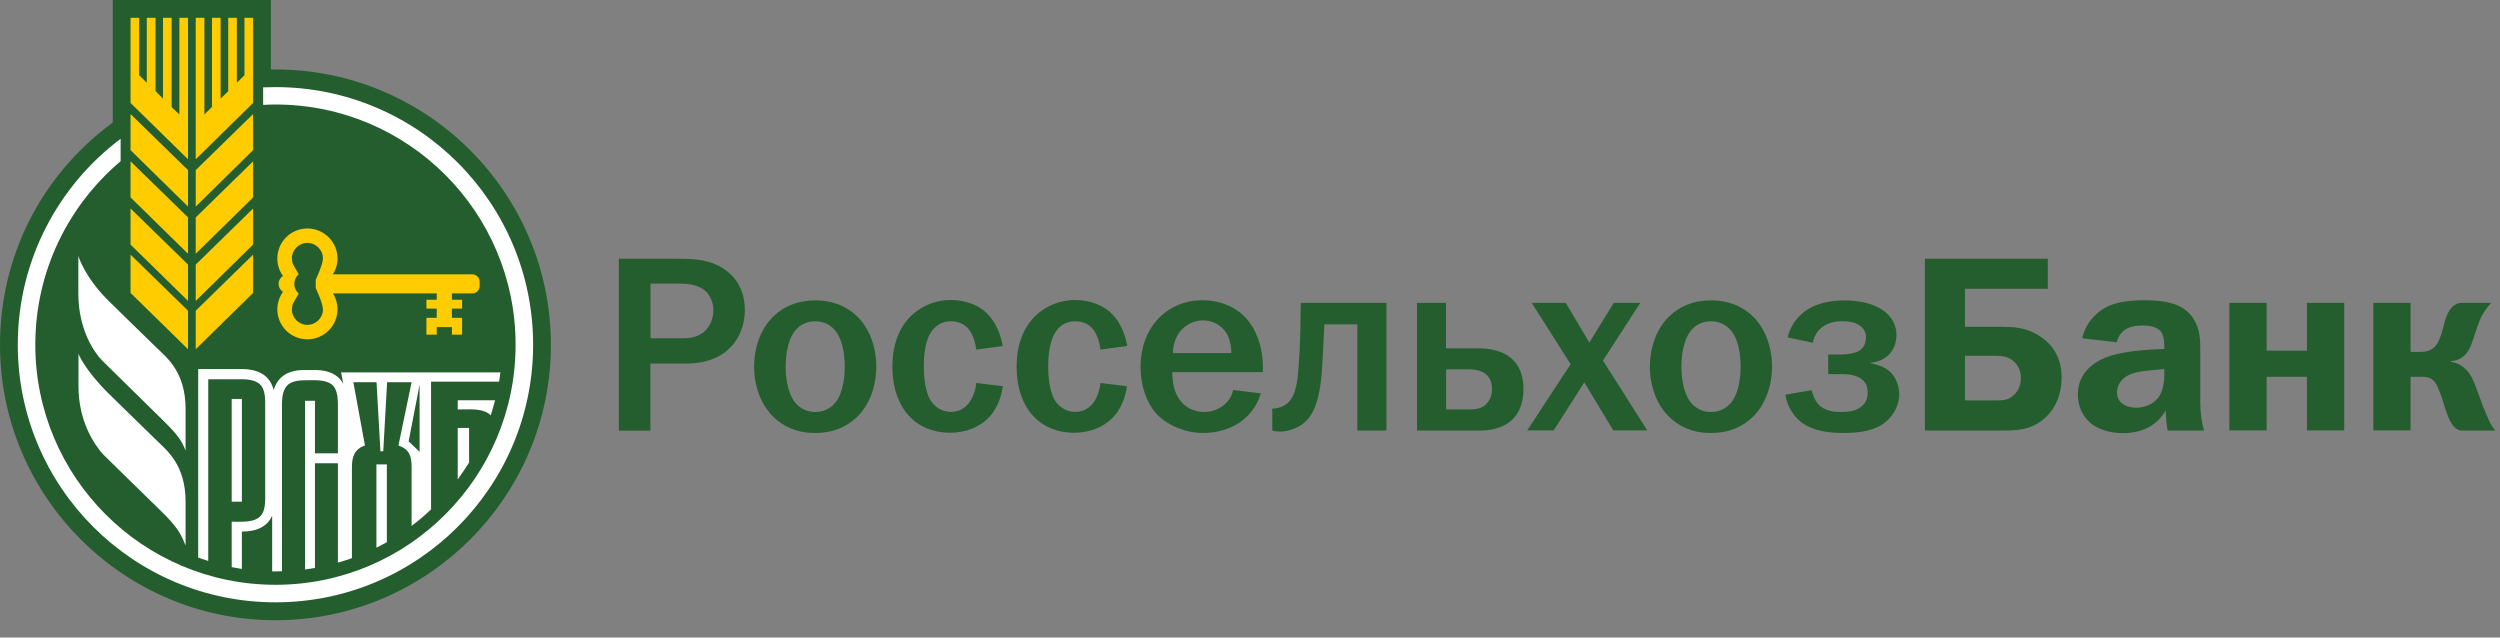 <?xml version="1.0" encoding="UTF-8"?> <svg xmlns="http://www.w3.org/2000/svg" width="400" height="102" viewBox="0 0 400 102" fill="none"><rect x="0" y="0" width="400" height="102" fill="#808080" stroke="none"/> <path d="M108.557 41.402C110.928 41.402 113.567 41.484 115.856 43.051C117.381 44.062 119.175 46.062 119.175 49.629C119.175 53.546 116.68 58.165 109.835 58.165H104.062V68.907H99.01V41.402H108.557ZM108.763 54.124C109.876 54.124 111.485 54.165 112.784 52.969C113.67 52.165 114.144 50.804 114.144 49.65C114.144 48.577 113.711 47.278 112.825 46.515C111.938 45.753 110.536 45.381 108.969 45.381H104.082V54.124H108.763Z" fill="#245E2E"></path> <path d="M123.835 50.536C125.237 49.217 127.32 48.062 130.433 48.062C133.567 48.062 135.65 49.217 137.052 50.536C139.134 52.495 140.206 55.547 140.206 58.66C140.206 61.773 139.134 64.825 137.052 66.784C135.65 68.103 133.567 69.278 130.433 69.278C127.32 69.278 125.217 68.124 123.835 66.784C121.753 64.825 120.66 61.773 120.66 58.66C120.66 55.526 121.753 52.495 123.835 50.536ZM127.237 64.433C127.67 64.949 128.68 65.918 130.433 65.918C132.206 65.918 133.196 64.969 133.629 64.433C133.959 64.083 135.155 62.474 135.155 58.66C135.155 54.846 133.959 53.258 133.629 52.887C133.196 52.371 132.186 51.402 130.433 51.402C128.68 51.402 127.67 52.351 127.237 52.887C126.928 53.258 125.711 54.846 125.711 58.66C125.711 62.454 126.928 64.062 127.237 64.433Z" fill="#245E2E"></path> <path d="M156.186 55.938C156.103 54.907 155.711 53.691 155.175 52.928C154.701 52.206 153.732 51.402 152.144 51.402C150.577 51.402 149.526 52.206 148.887 53.278C147.876 54.928 147.814 57.484 147.814 58.66C147.814 60.536 148.082 62.783 148.887 64.062C149.402 64.866 150.454 65.897 152.144 65.897C153.34 65.897 154.33 65.423 155.113 64.371C155.711 63.526 156.124 62.33 156.206 61.278L160.454 61.794C160.206 63.67 159.381 65.773 157.897 67.113C156.66 68.227 154.722 69.237 152 69.237C148.969 69.237 146.99 68.041 145.835 66.948C144.268 65.464 142.784 62.825 142.784 58.66C142.784 54.783 144.103 52.454 145.134 51.217C146.619 49.443 149.134 48 152.103 48C154.619 48 156.722 48.887 158.021 50.247C159.34 51.567 160.144 53.567 160.433 55.361L156.186 55.938Z" fill="#245E2E"></path> <path d="M176.062 55.938C175.979 54.907 175.588 53.691 175.072 52.928C174.598 52.206 173.629 51.402 172.021 51.402C170.454 51.402 169.423 52.206 168.784 53.278C167.794 54.928 167.711 57.484 167.711 58.66C167.711 60.536 168 62.783 168.784 64.062C169.299 64.866 170.351 65.897 172.021 65.897C173.217 65.897 174.227 65.423 174.99 64.371C175.588 63.526 175.979 62.33 176.062 61.278L180.309 61.794C180.062 63.67 179.237 65.773 177.753 67.113C176.495 68.227 174.598 69.237 171.856 69.237C168.804 69.237 166.845 68.041 165.691 66.948C164.124 65.464 162.66 62.825 162.66 58.66C162.66 54.783 163.979 52.454 165.031 51.217C166.495 49.443 169.031 48 172 48C174.515 48 176.598 48.887 177.938 50.247C179.258 51.567 180.062 53.567 180.351 55.361L176.062 55.938Z" fill="#245E2E"></path> <path d="M201.732 62.949C201.01 65.34 199.567 66.742 198.371 67.588C196.763 68.68 194.68 69.278 192.474 69.278C189.711 69.278 186.907 68.103 185.217 66.392C183.65 64.804 182.495 62.021 182.495 58.742C182.495 54.577 184.227 51.815 186.103 50.248C187.196 49.34 189.237 48.041 192.309 48.041C196.206 48.041 198.68 49.835 200 51.691C201.402 53.608 202.062 56.289 202.062 58.619V59.546H187.567C187.567 59.773 187.526 61.629 188.247 63.114C189.32 65.361 191.299 65.918 192.66 65.918C193.753 65.918 195.093 65.588 196.227 64.433C196.907 63.711 197.175 63.031 197.299 62.392L201.732 62.949ZM197.01 56.495C197.01 55.34 196.742 54.021 196.124 53.134C195.361 52.021 194 51.258 192.515 51.258C190.99 51.258 189.67 52.021 188.866 52.969C188.227 53.773 187.67 55.01 187.67 56.495H197.01Z" fill="#245E2E"></path> <path d="M221.835 48.454V68.887H217.175V51.897H211.897C211.773 54.66 211.691 55.773 211.608 57.67C211.485 59.794 211.32 64.268 209.526 66.722C208.536 68.041 207.299 68.557 206.412 68.804C205.897 68.969 205.34 69.052 204.763 69.052C204.371 69.052 203.959 69.01 203.567 68.887V65.361H203.959C204.557 65.32 205.361 65.01 205.897 64.598C207.505 63.32 207.649 60.433 207.814 58.144C208.021 55.134 208.062 53.34 208.082 50.619L208.124 48.454H221.835Z" fill="#245E2E"></path> <path d="M231.381 55.732H236.515C237.835 55.732 240.412 55.897 242.082 57.588C243.608 59.072 243.753 61.155 243.753 62.268C243.753 65.196 242.557 66.68 241.629 67.443C241.299 67.691 239.794 68.887 236.887 68.887H226.722V48.454H231.361V55.732H231.381ZM231.381 65.505H235.031C235.917 65.505 236.866 65.464 237.67 64.784C238.144 64.33 238.722 63.588 238.722 62.289C238.722 61.175 238.392 60.289 237.484 59.691C236.68 59.175 235.67 59.093 235.031 59.093H231.381V65.505Z" fill="#245E2E"></path> <path d="M250.515 48.454L254.289 54.804L258.206 48.454H262.454L256.474 57.691L263.567 68.866H258.124L253.485 61.175L248.598 68.866H244.351L251.299 58.268L245.072 48.454H250.515Z" fill="#245E2E"></path> <path d="M267.155 50.536C268.557 49.217 270.639 48.062 273.753 48.062C276.887 48.062 278.969 49.217 280.371 50.536C282.454 52.495 283.526 55.547 283.526 58.66C283.526 61.773 282.433 64.825 280.371 66.784C278.969 68.103 276.887 69.278 273.753 69.278C270.619 69.278 268.557 68.124 267.155 66.784C265.072 64.825 263.979 61.773 263.979 58.66C264 55.526 265.072 52.495 267.155 50.536ZM270.557 64.433C270.99 64.949 272 65.918 273.753 65.918C275.526 65.918 276.515 64.969 276.969 64.433C277.278 64.083 278.495 62.474 278.495 58.66C278.495 54.846 277.299 53.258 276.969 52.887C276.536 52.371 275.526 51.402 273.753 51.402C272 51.402 270.99 52.351 270.557 52.887C270.247 53.258 269.031 54.846 269.031 58.66C269.031 62.454 270.247 64.062 270.557 64.433Z" fill="#245E2E"></path> <path d="M286.021 53.98C286.619 51.505 288.186 50.145 289.299 49.464C289.979 49.031 291.856 48.062 295.072 48.062C297.072 48.062 299.113 48.413 300.639 49.258C302.887 50.495 303.443 52.289 303.443 53.588C303.443 54.99 302.763 57.67 299.278 58.062V58.145C300.474 58.309 301.814 58.825 302.598 59.67C303.32 60.433 303.876 61.712 303.876 63.072C303.876 65.114 302.68 66.928 301.155 67.918C299.32 69.114 296.784 69.278 294.907 69.278C293.01 69.278 290.144 69.072 288.124 67.485C287.01 66.598 285.959 65.072 285.65 63.155L289.856 62.433C290.021 63.072 290.371 64.041 290.866 64.598C291.897 65.815 293.546 65.918 294.598 65.918C295.629 65.918 296.763 65.794 297.629 65.196C298.433 64.639 298.825 63.876 298.825 62.866C298.825 62.021 298.66 61.34 297.959 60.742C297.031 59.98 295.794 59.856 294.639 59.856H292.516V56.722H294.639C295.443 56.722 296.598 56.557 297.237 56.248C298.083 55.815 298.557 55.093 298.557 53.938C298.557 53.299 298.309 52.681 297.711 52.206C296.784 51.444 295.464 51.402 294.784 51.402C293.856 51.402 292.495 51.526 291.382 52.474C290.907 52.866 290.268 53.629 290.062 54.846L286.021 53.98Z" fill="#245E2E"></path> <path d="M327.649 46.206H314.392V52.289H320.289C322.412 52.289 324.454 52.454 326.536 53.897C328.577 55.299 329.856 57.381 329.856 60.392C329.856 63.196 328.825 65.278 327.485 66.598C325.485 68.598 323.196 68.887 320.804 68.887H307.979V41.402H327.649V46.206ZM314.392 64.062H319.567C320.536 64.062 321.423 64.021 322.33 63.093C323.216 62.206 323.34 61.217 323.34 60.454C323.34 59.567 323.093 58.701 322.33 57.938C321.423 57.031 320.247 56.928 319.402 56.928H314.392V64.062Z" fill="#245E2E"></path> <path d="M333.155 54.124C333.794 51.361 335.608 49.959 336.68 49.32C338.268 48.392 340.392 48.041 343.031 48.041C346.392 48.041 349.814 48.474 351.32 51.65C352.124 53.278 352.041 55.052 352.041 56.578V64.475C352.041 66.124 352.289 67.65 352.639 68.887H346.825C346.66 68.082 346.557 67.01 346.515 65.65C345.753 67.01 343.918 69.299 339.67 69.299C337.794 69.299 335.856 68.825 334.536 67.732C333.258 66.68 332.454 65.01 332.454 63.175C332.454 61.134 333.34 58.68 336.825 57.237C339.072 56.309 342.722 56 344.371 55.918L346.289 55.835V55.402C346.289 54.846 346.247 53.65 345.691 52.99C344.928 52.103 343.402 52.083 342.804 52.083C341.979 52.083 340.969 52.165 340.124 52.68C339.608 52.99 338.928 53.65 338.68 54.763L333.155 54.124ZM344.495 59.217C342.495 59.382 340.495 59.588 339.361 60.969C339.052 61.361 338.722 61.979 338.722 62.804C338.722 63.691 339.155 64.289 339.608 64.598C340.165 65.031 341.01 65.237 341.814 65.237C343.01 65.237 344.412 64.722 345.216 63.753C345.34 63.629 346.289 62.433 346.289 60.103V59.031L344.495 59.217Z" fill="#245E2E"></path> <path d="M362.66 48.454V56.103H369.113V48.454H375.072V68.866H369.113V60.289H362.66V68.866H356.701V48.454H362.66Z" fill="#245E2E"></path> <path d="M385.691 48.454V56.309H387.299C389.031 56.309 389.753 55.464 390.186 54.536C391.031 52.742 390.99 51.34 391.753 49.938C392.351 48.825 393.155 48.536 393.67 48.454H398.598C397.959 49.134 397.402 49.938 397.031 50.66C396.392 51.979 395.794 54.144 395.423 55.072C394.948 56.35 394.144 57.629 392.103 57.794V57.876C393.196 58.041 394.309 58.598 395.155 59.835C395.67 60.598 396.021 61.588 396.598 63.155C397.155 64.763 397.402 65.32 397.918 66.557C398.33 67.484 398.557 68.041 399.237 68.887H393.629C392.742 68.598 392.144 68 391.423 65.918C390.866 64.309 390.784 63.753 390.412 62.866L390.124 62.144C389.526 60.619 388.722 60.289 387.485 60.289H385.691V68.866H379.732V48.454H385.691Z" fill="#245E2E"></path> <path fill-rule="evenodd" clip-rule="evenodd" d="M44.083 99.237C19.773 99.237 0 79.464 0 55.175C0 41.217 6.412 28.371 17.567 19.959L18.041 19.588V0H43.34V11.113C43.588 11.113 43.835 11.113 44.083 11.113C68.392 11.113 88.144 30.887 88.144 55.196C88.144 79.464 68.371 99.237 44.083 99.237Z" fill="#245E2E"></path> <path fill-rule="evenodd" clip-rule="evenodd" d="M31.319 55.876L40.495 46.866V40.742L31.319 49.711V55.876Z" fill="#FFCC00"></path> <path fill-rule="evenodd" clip-rule="evenodd" d="M31.319 33.051L40.495 24.021V18.247L31.319 27.216V33.051Z" fill="#FFCC00"></path> <path fill-rule="evenodd" clip-rule="evenodd" d="M31.319 40.598L40.495 31.588V25.814L31.319 34.783V40.598Z" fill="#FFCC00"></path> <path fill-rule="evenodd" clip-rule="evenodd" d="M28.701 18.309L27.464 17.134V2.845H26.082V15.773L24.887 14.577V2.845H23.485V13.237L22.268 12.041V2.845H20.887V16.474L30.082 25.485V2.845H28.701V18.309Z" fill="#FFCC00"></path> <path fill-rule="evenodd" clip-rule="evenodd" d="M31.319 48.145L40.495 39.134V33.361L31.319 42.33V48.145Z" fill="#FFCC00"></path> <path fill-rule="evenodd" clip-rule="evenodd" d="M20.887 46.866L30.082 55.876V49.711L20.887 40.742V46.866Z" fill="#FFCC00"></path> <path fill-rule="evenodd" clip-rule="evenodd" d="M39.113 12.041L37.897 13.237V2.845H36.515V14.598L35.299 15.773V2.845H33.917V17.113L32.701 18.309V2.845H31.319V25.485L40.495 16.474V2.845H39.113V12.041Z" fill="#FFCC00"></path> <path fill-rule="evenodd" clip-rule="evenodd" d="M20.887 24.021L30.082 33.051V27.216L20.887 18.247V24.021Z" fill="#FFCC00"></path> <path fill-rule="evenodd" clip-rule="evenodd" d="M20.887 31.588L30.082 40.598V34.783L20.887 25.814V31.588Z" fill="#FFCC00"></path> <path fill-rule="evenodd" clip-rule="evenodd" d="M20.887 39.134L30.082 48.145V42.33L20.887 33.361V39.134Z" fill="#FFCC00"></path> <path fill-rule="evenodd" clip-rule="evenodd" d="M75.588 43.897H54.227H53.258C53.732 43.155 54 42.289 54 41.361C54 38.701 51.835 36.557 49.175 36.557C46.516 36.557 44.371 38.722 44.371 41.361C44.371 42.412 44.701 43.361 45.278 44.144C44.866 44.412 44.577 44.887 44.577 45.423C44.577 45.959 44.866 46.433 45.278 46.701C44.722 47.484 44.371 48.454 44.371 49.484C44.371 52.144 46.516 54.289 49.175 54.289C51.835 54.289 54 52.144 54 49.484C54 48.557 53.732 47.67 53.258 46.949H57.299H69.876V47.959H68.227V49.381H69.876V50.845H68.227V53.546H69.876V52.33H72.309V53.546H73.938V50.845H72.309V49.381H73.938V47.959H72.309V46.949H75.588C76.227 46.949 76.742 46.412 76.742 45.773V45.051C76.742 44.433 76.206 43.897 75.588 43.897ZM51.67 49.505C51.67 50.866 50.557 51.979 49.175 51.979C47.815 51.979 46.701 50.866 46.701 49.505C46.701 49.01 46.845 48.536 47.113 48.144L47.794 46.969C47.361 46.598 47.093 46.041 47.093 45.423C47.093 44.804 47.361 44.247 47.794 43.876L47.113 42.701C46.845 42.309 46.701 41.856 46.701 41.34C46.701 39.979 47.815 38.866 49.175 38.866C50.536 38.866 51.67 39.979 51.67 41.34C51.67 42.35 50.516 44.763 50.516 44.763V46.062C50.495 46.083 51.67 48.495 51.67 49.505Z" fill="#FFCC00"></path> <path fill-rule="evenodd" clip-rule="evenodd" d="M12.536 40.969V46.969C12.536 52.701 15.031 56.392 16.474 57.814C17.32 58.639 25.856 67.031 25.979 67.155C28.639 69.753 29.093 70.618 29.691 72.082V65.443C29.691 59.526 26.701 57.237 25.155 55.732C21.567 52.227 19.155 49.917 17.216 47.979C13.526 44.289 12.536 40.969 12.536 40.969Z" fill="white"></path> <path fill-rule="evenodd" clip-rule="evenodd" d="M25.155 70.557C21.567 67.031 19.155 64.742 17.216 62.804C13.526 59.113 12.557 56.618 12.557 56.618V61.794C12.557 67.526 15.155 71.175 16.474 72.68C17.32 73.505 25.876 81.876 25.979 81.979C28.639 84.577 29.093 85.814 29.691 87.278V80.268C29.691 74.35 26.68 72.062 25.155 70.557Z" fill="white"></path> <path fill-rule="evenodd" clip-rule="evenodd" d="M44.083 13.938C43.423 13.938 42.763 13.959 42.103 13.979V16.784C42.742 16.742 43.402 16.722 44.083 16.722C65.299 16.722 82.495 33.917 82.495 55.155C82.495 76.371 65.299 93.567 44.083 93.567C22.866 93.567 5.649 76.371 5.649 55.155C5.649 43.382 10.948 32.845 19.299 25.794V22.206C9.299 29.732 2.845 41.691 2.845 55.155C2.845 77.918 21.299 96.371 44.083 96.371C66.845 96.371 85.299 77.918 85.299 55.155C85.299 32.392 66.845 13.938 44.083 13.938Z" fill="white"></path> <path fill-rule="evenodd" clip-rule="evenodd" d="M73.237 76.701C73.876 75.835 74.474 74.928 75.052 74V68.474H73.237V76.701Z" fill="white"></path> <path fill-rule="evenodd" clip-rule="evenodd" d="M78.516 66.454C78.763 65.65 79.01 64.846 79.216 64.041H73.237V65.505H74.144C75.732 65.464 77.526 65.443 78.516 66.454Z" fill="white"></path> <path d="M38.701 63.835H37.072V80.268H38.701V63.835Z" fill="white"></path> <path fill-rule="evenodd" clip-rule="evenodd" d="M33.34 60.68H38.701C40.083 60.68 41.051 60.969 41.608 61.505C42.165 62.041 42.433 63.01 42.433 64.392V79.753C42.433 81.134 42.186 82.103 41.608 82.639C40.763 83.484 39.196 83.484 37.897 83.484C37.608 83.464 37.32 83.464 37.072 83.464V90.742C37.608 90.845 38.144 90.948 38.701 91.031V85.052C41.175 85.052 42.783 84.206 43.546 82.515V91.423C43.711 91.423 43.897 91.423 44.083 91.423C44.433 91.423 44.763 91.423 45.113 91.402V64.66C45.113 63.237 45.402 62.247 45.938 61.691C46.474 61.113 47.443 60.845 48.804 60.845C50.186 60.845 52.227 60.639 53.278 61.691C53.814 62.247 54.062 63.258 54.062 64.66V72.536H50.392V64.124H48.804V91.113C49.34 91.052 49.856 90.969 50.392 90.866V74.124H54.062V90.021C54.825 89.814 55.567 89.567 56.309 89.299V74.742C56.309 73.093 56.701 71.856 58.392 71.278L56.536 61.155H60.247L60.866 72.206H61.32L61.938 61.155H65.856L63.753 71.278C65.505 71.897 65.856 72.969 65.856 74.742V84.144C66.948 83.32 67.979 82.454 68.969 81.505V61.072H79.856C79.938 60.577 80 60.103 80.062 59.588H54.577L54.928 61.423C54.124 59.938 52.598 59.196 50.35 59.196H48.763C46.062 59.196 44.412 60.268 43.794 62.412C43.217 60.165 41.505 59.051 38.68 59.051H31.711V89.216C32.247 89.402 32.783 89.588 33.32 89.752V60.68H33.34ZM67.134 72.289L65.381 70.618L67.134 61.546V72.289Z" fill="white"></path> <path fill-rule="evenodd" clip-rule="evenodd" d="M60.227 87.629C60.783 87.34 61.361 87.052 61.897 86.742V74.309H60.227V87.629Z" fill="white"></path> </svg> 